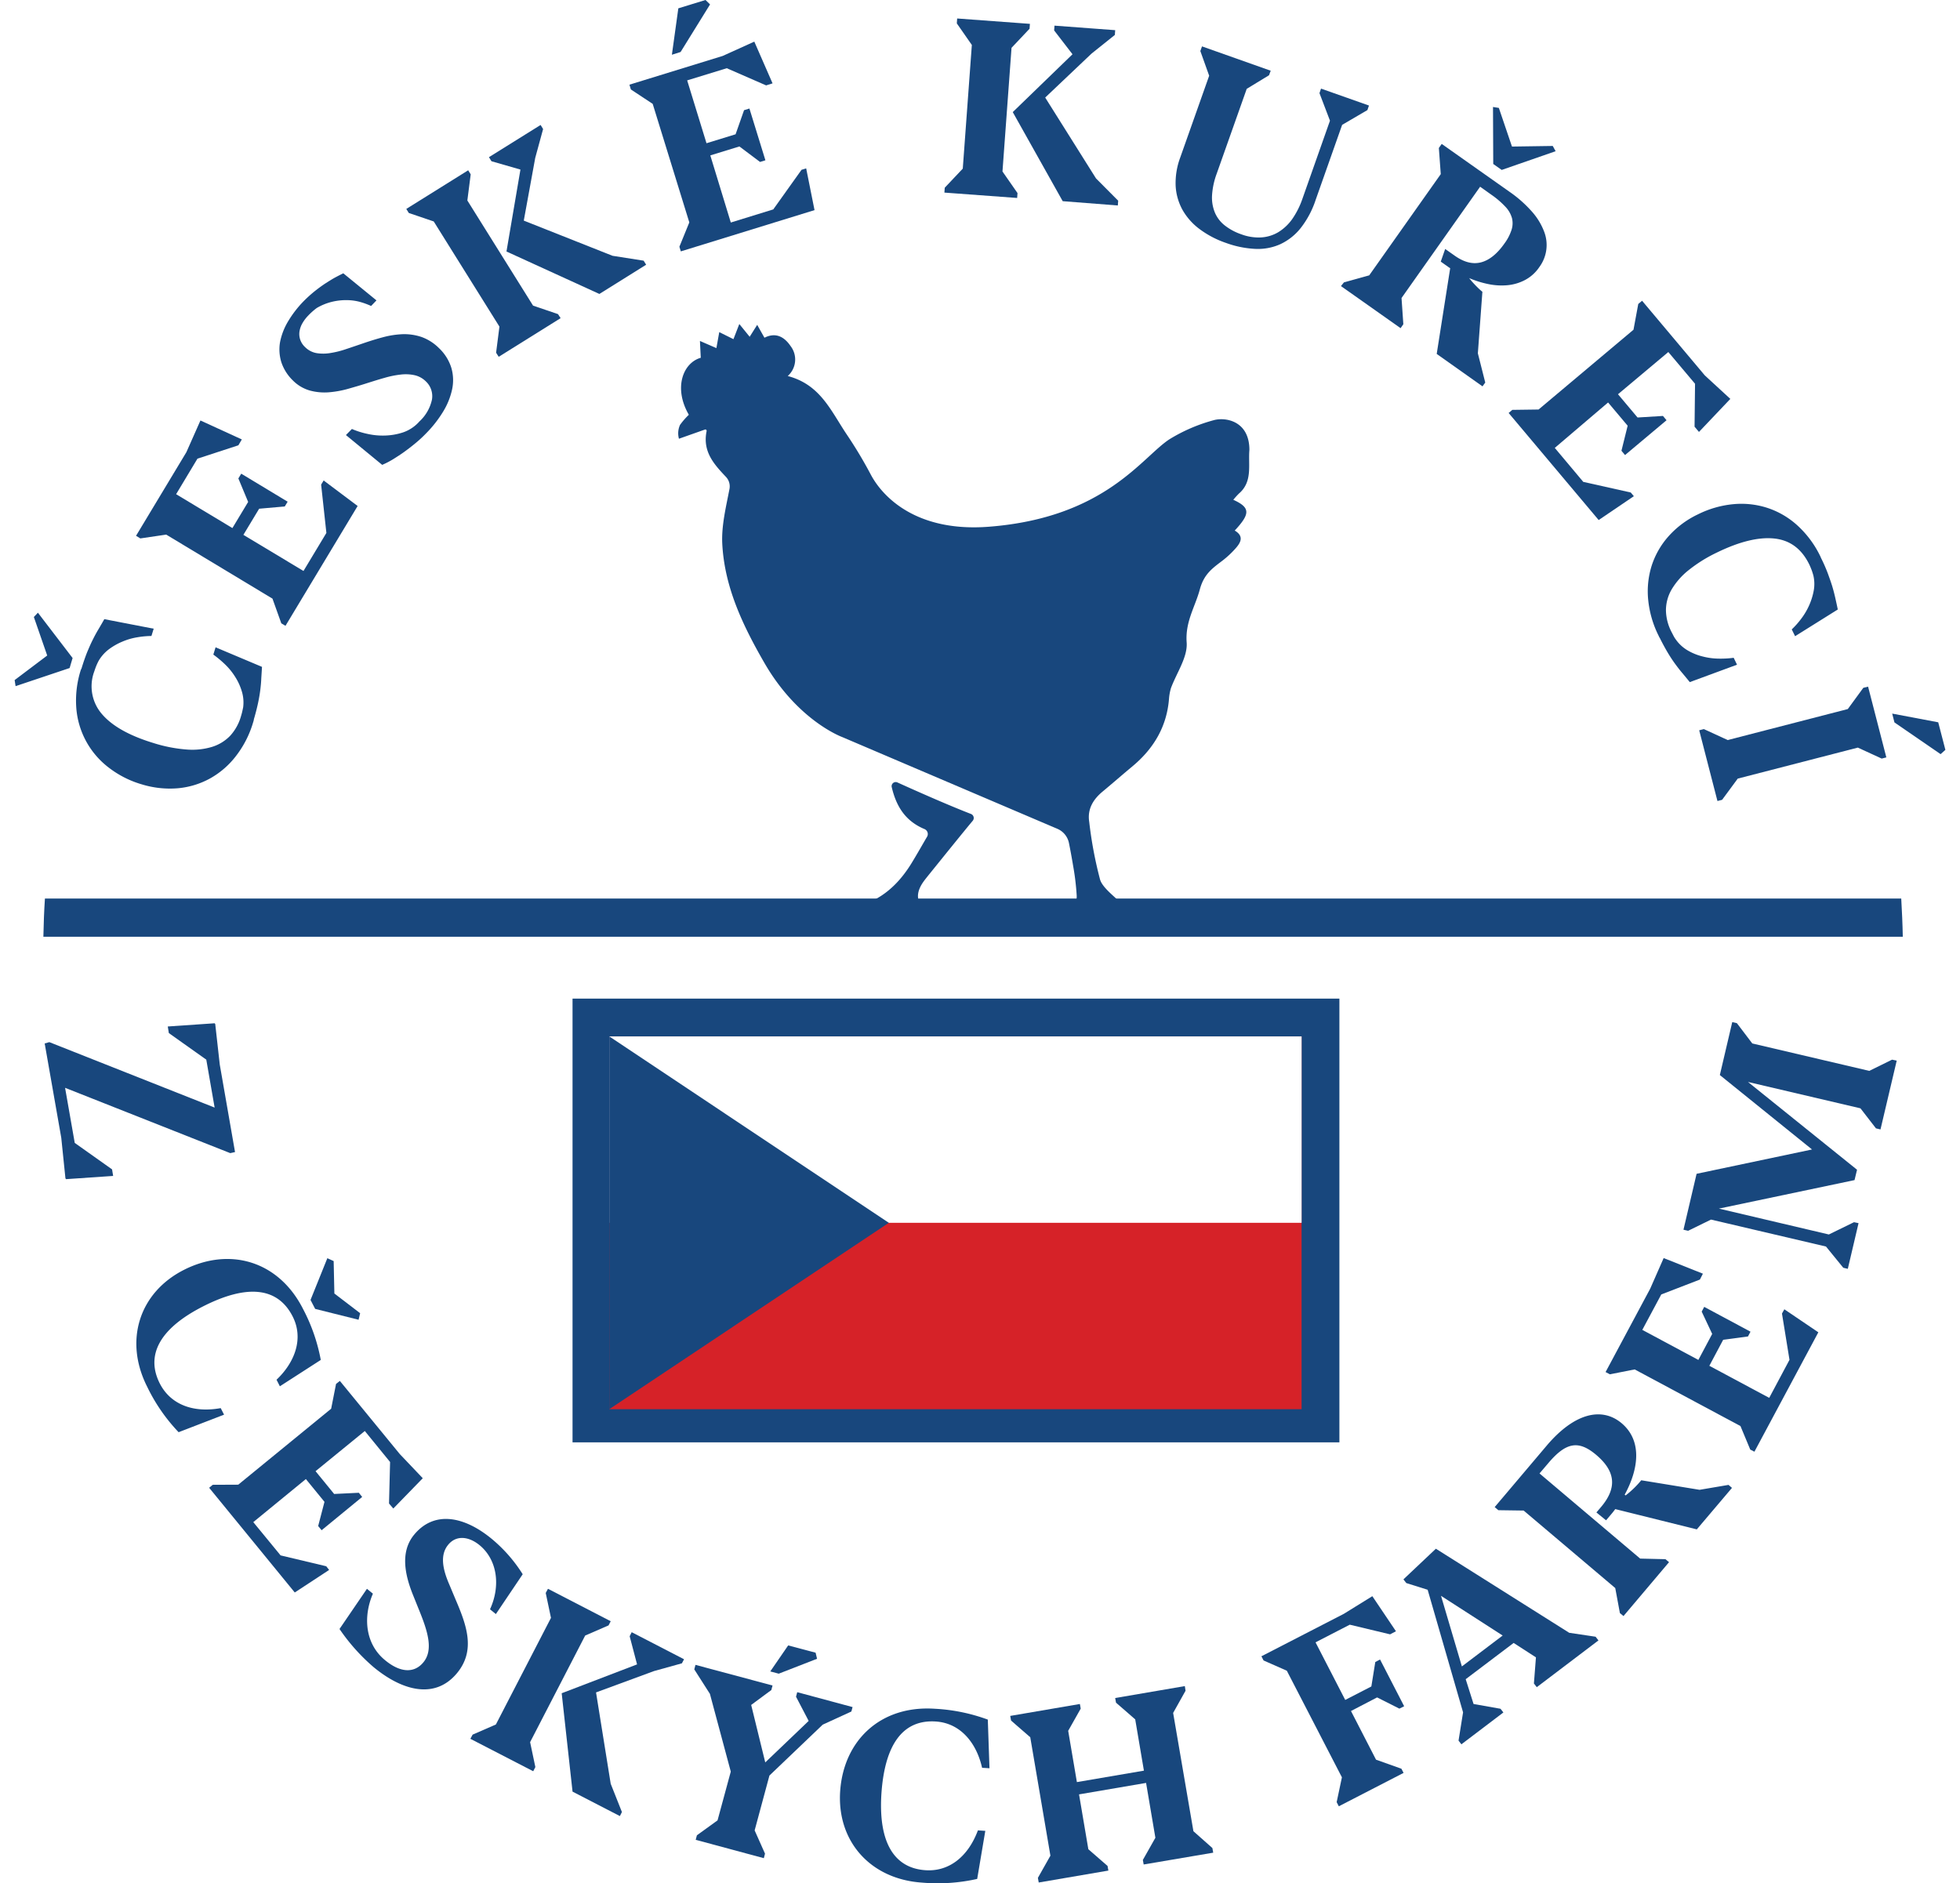 <svg xmlns="http://www.w3.org/2000/svg" xmlns:xlink="http://www.w3.org/1999/xlink" width="435" height="418" viewBox="0 0 435 418">
  <rect x="0" y="0" width="435" height="418" fill="#333333" stroke="none"/>
  <defs>
    <clipPath id="clip-Logo_blue">
      <rect width="435" height="418"/>
    </clipPath>
  </defs>
  <g id="Logo_blue" data-name="Logo blue" clip-path="url(#clip-Logo_blue)">
    <rect width="435" height="418" fill="#fff"/>
    <g id="Layer_1" transform="translate(-56.422 -92.02)">
      <g id="Group_29" data-name="Group 29" transform="translate(59.67 92.02)">
        <rect id="Rectangle_5" data-name="Rectangle 5" width="170.195" height="98.491" transform="translate(123.821 221.65)" fill="#18477d"/>
        <path id="Path_1247" data-name="Path 1247" d="M68.86,204.378,66.716,192.15l36.659,14.5,1.059-.238-3.388-19.428-1.006-9-.132-.159-10.4.715L89.744,180l8.311,5.9,1.853,10.64L63.222,182.012l-1.032.291,3.679,20.937.926,9,.132.185,10.455-.715-.238-1.456Z" transform="translate(-55.52 49.299)" fill="#18477d"/>
        <path id="Path_1248" data-name="Path 1248" d="M88.212,197.53l-3.732,9.264,1.032,1.985,9.635,2.409.344-1.456-5.717-4.367-.159-7.2Z" transform="translate(-18.811 81.743)" fill="#18477d"/>
        <path id="Path_1249" data-name="Path 1249" d="M88.6,230.694c-6.247,1.138-11.2-.9-13.526-5.479-3.123-6.167-.185-12.123,9.608-17.1,9.635-4.9,16.517-4.367,19.878,2.223,2.488,4.87.529,10.164-3.573,14.055l.741,1.456,9.079-5.85a39.768,39.768,0,0,0-3.944-11.329c-5.426-10.693-16.331-13.79-26.442-8.655-9.9,5.029-13.34,15.7-8.126,25.966a39.177,39.177,0,0,0,6.961,10.058l10.085-3.891Z" transform="translate(-42.862 81.85)" fill="#18477d"/>
        <path id="Path_1250" data-name="Path 1250" d="M91.835,246.544l-6.061-7.385L97.446,229.6l4.129,5.056-1.4,5.373.768.926,9-7.385-.741-.926-5.479.265-4.129-5.056,10.932-8.92,5.611,6.882-.238,9.211.953,1.112,6.538-6.723-5.109-5.373L104.99,207.82l-.847.662-1.085,5.505L82.438,230.848l-5.664.026-.794.662,19,23.24,7.623-5-.635-.821Z" transform="translate(-32.809 98.689)" fill="#18477d"/>
        <path id="Path_1251" data-name="Path 1251" d="M111.288,233.969c-1.509-3.467-2.118-6.617-.238-8.867,1.747-2.118,4.5-1.879,6.935.106,3.97,3.256,4.711,9.052,2.329,14.24l1.3,1.059,5.955-8.841a32.959,32.959,0,0,0-6.855-7.835c-6.194-5.108-12.811-6.3-17.231-.953-3.15,3.812-2.091,8.92-.185,13.579l1.032,2.567c1.985,4.844,3.6,9.291,1.191,12.2-1.985,2.409-5.056,2.382-8.523-.5-4.473-3.679-4.844-9.714-2.673-14.743L93,234.9l-6.088,8.92a43.117,43.117,0,0,0,7.57,8.47c6.511,5.373,13.711,7.147,18.528,1.3,4.129-5.029,2.144-10.535-.344-16.331Z" transform="translate(-14.809 117.749)" fill="#18477d"/>
        <path id="Path_1252" data-name="Path 1252" d="M120.627,229.79l1.641,6.247-16.728,6.405,2.409,21.837,10.508,5.426.45-.9-2.488-6.273-3.256-20.275,12.864-4.738,6.194-1.72.476-.9-11.62-6.008Z" transform="translate(15.873 133.389)" fill="#18477d"/>
        <path id="Path_1253" data-name="Path 1253" d="M123.37,235.626l5.188-2.25.476-.926-13.923-7.2-.5.926,1.165,5.532-12.229,23.663-5.161,2.25-.5.926,13.949,7.2.476-.926-1.165-5.532Z" transform="translate(3.258 127.395)" fill="#18477d"/>
        <path id="Path_1254" data-name="Path 1254" d="M123.03,235.77l1.879.5,8.5-3.309-.318-1.35L127,230Z" transform="translate(44.677 135.217)" fill="#18477d"/>
        <path id="Path_1255" data-name="Path 1255" d="M151.784,241,139.5,237.691l-.265,1.006,2.806,5.373-9.635,9.211-3.123-12.758,4.473-3.309.265-1.006-17.1-4.579-.265,1.006,3.467,5.426,4.632,17.258-2.938,10.826-4.579,3.309-.265,1.006,15.114,4.076.265-1.006-2.3-5.161,3.282-12.176,11.832-11.3,6.353-2.912Z" transform="translate(34.186 137.902)" fill="#18477d"/>
        <path id="Path_1256" data-name="Path 1256" d="M150.176,238.177c5.453.371,9,4.738,10.243,10.27l1.641.106-.371-10.8a39.923,39.923,0,0,0-11.779-2.409c-11.99-.794-20.222,6.988-20.99,18.316-.741,11.09,6.7,19.508,18.184,20.275a40.006,40.006,0,0,0,12.229-.821l1.8-10.667-1.641-.106c-2.223,5.956-6.511,9.185-11.62,8.841-6.908-.45-10.508-6.061-9.793-17.019C138.821,243.338,142.791,237.674,150.176,238.177Z" transform="translate(54.296 143.928)" fill="#18477d"/>
        <path id="Path_1257" data-name="Path 1257" d="M183.806,265.623l-4.5-26.257,2.753-4.923-.159-1.032-15.458,2.647.185,1.032,4.262,3.706,1.932,11.382-14.876,2.541-1.932-11.382,2.779-4.923-.185-1.032-15.458,2.647.185,1.032,4.261,3.706,4.473,26.284-2.779,4.923.185,1.032,15.458-2.647-.185-1.032-4.261-3.706-2.065-12.176L173.3,254.9l2.065,12.176L172.583,272l.185,1.006,15.431-2.62-.185-1.032Z" transform="translate(77.812 140.833)" fill="#18477d"/>
        <path id="Path_1258" data-name="Path 1258" d="M194.834,250.83l1.059-.529-5.347-10.376-1.059.556-.873,5.426-5.8,2.991-6.591-12.784,7.6-3.917,8.947,2.144,1.3-.688-5.241-7.782-6.326,3.917-18.29,9.423.476.926,5.161,2.276,12.229,23.663-1.165,5.505.476.926,14.373-7.411-.476-.926-5.638-2.012-5.558-10.8,5.8-3.017Z" transform="translate(112.496 128.416)" fill="#18477d"/>
        <path id="Path_1259" data-name="Path 1259" d="M212.912,240.551,183.32,221.89l-7.2,6.8.635.821L181.493,231l7.861,27.21-1.006,6.273.635.82,9.317-7.067-.635-.821-5.982-1.059-1.747-5.506,10.64-8.047,4.95,3.2-.45,5.8.635.821L219.4,242.245l-.635-.821Zm-23.822,7.464-4.632-15.67,13.684,8.814Z" transform="translate(132.11 121.861)" fill="#18477d"/>
        <path id="Path_1260" data-name="Path 1260" d="M229.244,227.369,216.3,225.251a21.186,21.186,0,0,1-3.467,3.362l-.212-.159c2.964-5.4,4.076-11.832-.662-15.855-4.341-3.653-10.429-2.382-16.675,5L183.77,231.207l.821.688,5.611.079,20.328,17.2,1.032,5.558.794.662,10.111-11.964-.794-.662-5.611-.132-22.34-18.9,1.959-2.3c3.944-4.659,6.723-5.108,10.614-1.826,4.129,3.494,4.817,7.147,1.112,11.54l-1.059,1.244,2.144,1.747,1.032-1.218c.344-.4.662-.794,1.006-1.271l18.1,4.5,7.808-9.211-.768-.662Z" transform="translate(144.709 103.307)" fill="#18477d"/>
        <path id="Path_1261" data-name="Path 1261" d="M232.217,209.828l1.668,10.27-4.5,8.444-13.287-7.12,3.07-5.77,5.506-.741.556-1.059-10.27-5.506L214.4,209.4l2.329,4.95-3.07,5.77-12.44-6.67,4.209-7.861,8.576-3.309.662-1.3-8.708-3.467-2.991,6.8-9.9,18.5.953.5,5.506-1.085,23.478,12.573,2.17,5.214.926.476,14.187-26.5-7.544-5.108Z" transform="translate(160.025 81.726)" fill="#18477d"/>
        <path id="Path_1262" data-name="Path 1262" d="M240.838,188.556l-25.966-6.088-3.414-4.5-1.032-.238-2.753,11.752L228.133,206l-25.622,5.4L199.6,223.812l1.032.238,5.082-2.488,25.516,5.982,3.838,4.711,1.006.238,2.382-10.138-1.006-.212-5.585,2.726-24.4-5.744,30.1-6.326.556-2.3L213.92,191.017l24.96,5.85,3.441,4.447,1.006.238,3.6-15.273-1.032-.212Z" transform="translate(170.779 49.135)" fill="#18477d"/>
        <path id="Path_1263" data-name="Path 1263" d="M62.424,167.37c-.185,2.806-.291,5.638-.344,8.47H474.756c-.053-2.832-.185-5.664-.344-8.47Z" transform="translate(-55.701 32.073)" fill="#18477d"/>
        <g id="Group_26" data-name="Group 26" transform="translate(131.974 230.041)">
          <rect id="_x33__00000121237534619434458880000003509626877056369052_" width="153.652" height="82.742" fill="#d62228"/>
          <rect id="_x32__00000030482559636272761610000013794652750514065553_" width="153.652" height="41.371" fill="#fff"/>
          <path id="_x31__00000033354628676834423900000003816331516074931362_" d="M171.573,220.3,109.53,178.93v82.742Z" transform="translate(-109.53 -178.93)" fill="#18477d"/>
        </g>
        <g id="Group_27" data-name="Group 27">
          <path id="Path_1264" data-name="Path 1264" d="M59.67,158.355,66.9,152.9l-2.965-8.549.9-.953,7.7,10.058-.662,2.223L59.882,159.7Zm14.849-2.594c.424-1.4.847-2.594,1.244-3.6.424-1.006.821-1.932,1.244-2.753.4-.821.821-1.588,1.244-2.3s.873-1.482,1.323-2.276l10.958,2.118-.5,1.615a19.631,19.631,0,0,0-3.15.291,14.141,14.141,0,0,0-3.282.953,13.844,13.844,0,0,0-2.991,1.694,8.733,8.733,0,0,0-2.276,2.541,13.12,13.12,0,0,0-.582,1.244c-.159.4-.291.794-.424,1.191a9.411,9.411,0,0,0,1.747,9.449q3.414,3.97,11.435,6.405a32.435,32.435,0,0,0,7.305,1.429,15.187,15.187,0,0,0,5.664-.582,9.466,9.466,0,0,0,4.023-2.462,10.772,10.772,0,0,0,2.382-4.262c.079-.291.185-.609.265-.953s.159-.715.238-1.085a8.445,8.445,0,0,0-.291-3.547,12.712,12.712,0,0,0-1.509-3.282,14.491,14.491,0,0,0-2.276-2.779,24.439,24.439,0,0,0-2.541-2.118l.5-1.615,10.3,4.341q-.079,1.31-.159,2.541c-.026.794-.106,1.641-.212,2.515s-.265,1.826-.476,2.832-.5,2.17-.873,3.467a2.244,2.244,0,0,0-.106.45,3.2,3.2,0,0,1-.132.476,22.555,22.555,0,0,1-3.785,7.464,18.72,18.72,0,0,1-5.744,5,18.18,18.18,0,0,1-7.173,2.2,21.326,21.326,0,0,1-8.047-.873,22.044,22.044,0,0,1-7.332-3.732,18.392,18.392,0,0,1-7.173-13.181,22.38,22.38,0,0,1,1.006-8.5Z" transform="translate(-59.67 -7.403)" fill="#18477d"/>
          <path id="Path_1265" data-name="Path 1265" d="M107.012,160.684l5.082-8.444-1.165-10.72.556-.926,7.544,5.664-16.014,26.6-.926-.556-1.959-5.479L76.547,152.611l-5.744.847-.953-.582,11.17-18.555,3.123-7.041,9.185,4.209-.768,1.3-9.079,2.965-4.738,7.888,12.493,7.517,3.494-5.8-2.17-5.214.635-1.059,10.3,6.22-.635,1.059-5.691.5-3.494,5.8Z" transform="translate(-42.905 -33.951)" fill="#18477d"/>
          <path id="Path_1266" data-name="Path 1266" d="M90.149,122.642a14.478,14.478,0,0,0-1.853,1.641,8.491,8.491,0,0,0-1.3,1.694,5.309,5.309,0,0,0-.662,1.8,3.9,3.9,0,0,0,.132,1.826,4.061,4.061,0,0,0,1.138,1.747,4.711,4.711,0,0,0,2.515,1.3,9.379,9.379,0,0,0,3.1-.026,20.165,20.165,0,0,0,3.467-.873c1.218-.4,2.435-.821,3.679-1.244,1.535-.529,3.07-1.006,4.553-1.4a20.088,20.088,0,0,1,4.394-.662,12.036,12.036,0,0,1,4.129.635,10.443,10.443,0,0,1,3.812,2.435,10.184,10.184,0,0,1,2.779,4.42,9.768,9.768,0,0,1,.159,4.791,15.868,15.868,0,0,1-2.012,4.95,26.367,26.367,0,0,1-3.812,4.844,27.378,27.378,0,0,1-2.17,2.012c-.821.688-1.641,1.323-2.515,1.959s-1.747,1.191-2.594,1.72a19.183,19.183,0,0,1-2.409,1.244l-8.047-6.617,1.323-1.35a18.156,18.156,0,0,0,3.441,1.085,15.315,15.315,0,0,0,3.97.371,14,14,0,0,0,3.917-.688,8.528,8.528,0,0,0,3.362-2.117l.291-.318A9.252,9.252,0,0,0,115.718,143a4.492,4.492,0,0,0-1.35-4.076,5.147,5.147,0,0,0-2.515-1.376,9.19,9.19,0,0,0-3.1-.132,20.78,20.78,0,0,0-3.52.715c-1.244.344-2.488.741-3.759,1.138-1.456.476-2.938.9-4.42,1.323a22.208,22.208,0,0,1-4.394.768,12.379,12.379,0,0,1-4.1-.424,8.61,8.61,0,0,1-3.653-2.17,10.051,10.051,0,0,1-2.594-4.05,9.589,9.589,0,0,1-.318-4.42,14.144,14.144,0,0,1,1.747-4.606,23.818,23.818,0,0,1,3.52-4.579,29.427,29.427,0,0,1,2.435-2.2c.794-.635,1.562-1.191,2.276-1.668.741-.476,1.456-.926,2.118-1.3.688-.371,1.35-.715,1.959-1.006l7.358,6.008-1.191,1.244a15.852,15.852,0,0,0-2.356-.873,11.367,11.367,0,0,0-2.912-.424,13.278,13.278,0,0,0-3.309.344A12.389,12.389,0,0,0,90.149,122.642Z" transform="translate(-23.104 -54.273)" fill="#18477d"/>
          <path id="Path_1267" data-name="Path 1267" d="M92.51,121.134l13.737-8.576.556.9-.741,5.8L120.646,142.6l5.532,1.879.582.9-13.737,8.576-.582-.9.741-5.8L98.6,123.913l-5.532-1.879Zm42.853,18.872-20.619-9.423,3.1-18.184-6.432-1.853-.556-.9,11.461-7.147.556.9-1.747,6.405-2.541,13.923,19.693,7.808,6.908,1.085.556.9Z" transform="translate(-5.586 -74.761)" fill="#18477d"/>
          <path id="Path_1268" data-name="Path 1268" d="M133.719,141.411l9.423-2.912,6.273-8.788,1.032-.318,1.853,9.264-29.672,9.158-.318-1.032,2.2-5.4-8.126-26.31-4.844-3.2-.318-1.059,20.7-6.379,7.014-3.176,4.05,9.264-1.429.45-8.735-3.812-8.788,2.7,4.288,13.949,6.458-1.985,1.879-5.347,1.191-.371,3.547,11.488-1.191.371-4.579-3.441-6.458,1.985ZM129.113,93l-6.538,10.561-1.932.609,1.429-10.3,6.035-1.853Z" transform="translate(25.227 -92.02)" fill="#18477d"/>
          <path id="Path_1269" data-name="Path 1269" d="M140.462,93.57l16.146,1.191-.079,1.085-4,4.235L150.52,127.53l3.335,4.791-.079,1.085-16.146-1.191.079-1.085,4-4.235,2.012-27.448-3.335-4.791Zm23.425,40.55L152.8,114.348l13.261-12.837-4.076-5.294.079-1.059,13.473,1.006-.079,1.059-5.188,4.156L160,111.119l11.276,17.946,4.923,4.95-.079,1.059Z" transform="translate(68.721 -89.467)" fill="#18477d"/>
          <path id="Path_1270" data-name="Path 1270" d="M162.882,95.91l15.246,5.4-.371,1.006-4.95,3.017-6.67,18.846a16.77,16.77,0,0,0-1.032,4.87,8.754,8.754,0,0,0,.662,3.812,7.168,7.168,0,0,0,2.223,2.832,12.4,12.4,0,0,0,3.626,1.932,10.9,10.9,0,0,0,4.367.688,8.431,8.431,0,0,0,3.785-1.138,10.557,10.557,0,0,0,3.1-2.885,18.3,18.3,0,0,0,2.3-4.553l6.114-17.337-2.329-6.114.344-1.006,10.64,3.759-.344,1.006-5.611,3.282-5.876,16.649a20.547,20.547,0,0,1-3.335,6.273,12.55,12.55,0,0,1-4.526,3.573,12.123,12.123,0,0,1-5.558,1.032,21.934,21.934,0,0,1-6.485-1.323,21.236,21.236,0,0,1-5.823-3.044,13.768,13.768,0,0,1-3.811-4.262,12.424,12.424,0,0,1-1.535-5.32,16.214,16.214,0,0,1,1.006-6.3l6.432-18.184-1.959-5.479Z" transform="translate(100.642 -85.614)" fill="#18477d"/>
          <path id="Path_1271" data-name="Path 1271" d="M171.542,139.926l5.611-1.562,15.881-22.472-.424-5.8.635-.9,15.034,10.614a27.512,27.512,0,0,1,4.95,4.367,14.32,14.32,0,0,1,2.7,4.367,8.231,8.231,0,0,1-1.006,7.967,8.8,8.8,0,0,1-3.229,2.912,10.475,10.475,0,0,1-3.917,1.138,14.387,14.387,0,0,1-4.235-.265,21.568,21.568,0,0,1-4.209-1.323c.238.291.476.609.768.926s.582.635.847.9.529.529.768.741.424.371.556.476l-1.006,13.658,1.641,6.485-.609.847-10.164-7.2,2.991-19.031a5.062,5.062,0,0,1-.556-.371c-.159-.132-.344-.238-.529-.371l-1.006-.715.979-2.806,2.144,1.509c2.065,1.456,4,1.932,5.823,1.456s3.573-1.879,5.188-4.182a10.52,10.52,0,0,0,1.562-2.991,4.775,4.775,0,0,0,.106-2.647,6.036,6.036,0,0,0-1.456-2.515,18.936,18.936,0,0,0-3.044-2.62l-2.567-1.826-17.443,24.7.4,5.823-.609.873-13.234-9.343ZM205.925,101.2l2.912,8.576,9.052-.132.635,1.165-11.964,4.156-1.879-1.323-.053-12.652Z" transform="translate(123.48 -77.247)" fill="#18477d"/>
          <path id="Path_1272" data-name="Path 1272" d="M195.183,149.9l6.326,7.544,10.535,2.356.688.821-7.808,5.294L184.94,142.147l.821-.688,5.823-.079,21.069-17.708,1.059-5.717.847-.715,13.923,16.57,5.664,5.214-6.961,7.332-.979-1.165.106-9.529-5.929-7.041-11.17,9.37,4.341,5.161,5.638-.344.794.953-9.211,7.729-.794-.953,1.376-5.558-4.341-5.161Z" transform="translate(146.635 -50.486)" fill="#18477d"/>
          <path id="Path_1273" data-name="Path 1273" d="M235.046,146.261a35.589,35.589,0,0,1,1.535,3.494c.371,1.032.715,1.985.979,2.859s.476,1.72.662,2.541.371,1.668.556,2.567l-9.476,5.929-.741-1.509a18.591,18.591,0,0,0,2.091-2.356,14.85,14.85,0,0,0,1.747-2.938,14.334,14.334,0,0,0,1.032-3.282,8.252,8.252,0,0,0-.079-3.414c-.132-.45-.265-.9-.423-1.3s-.318-.794-.5-1.165c-1.694-3.441-4.262-5.347-7.729-5.717s-7.729.662-12.732,3.1a32.209,32.209,0,0,0-6.326,3.944,15.851,15.851,0,0,0-3.759,4.288,9.266,9.266,0,0,0-1.244,4.526,10.673,10.673,0,0,0,1.165,4.738c.132.265.291.556.45.873a6.143,6.143,0,0,0,.582.953,8.42,8.42,0,0,0,2.62,2.409,12.255,12.255,0,0,0,3.335,1.35,14.709,14.709,0,0,0,3.573.476,21.671,21.671,0,0,0,3.309-.185l.741,1.535-10.482,3.864c-.556-.688-1.085-1.323-1.615-1.959-.529-.609-1.032-1.27-1.562-1.985s-1.059-1.509-1.588-2.382-1.112-1.932-1.72-3.123a2.892,2.892,0,0,0-.212-.4,3.159,3.159,0,0,1-.212-.424,22.773,22.773,0,0,1-2.329-8.047,18.923,18.923,0,0,1,.794-7.57,18.185,18.185,0,0,1,3.732-6.485,20.52,20.52,0,0,1,6.485-4.844,22.237,22.237,0,0,1,7.914-2.276,18.7,18.7,0,0,1,7.6.847,18.375,18.375,0,0,1,6.644,3.917A22.5,22.5,0,0,1,234.94,146Z" transform="translate(165.851 -22.44)" fill="#18477d"/>
          <path id="Path_1274" data-name="Path 1274" d="M238.4,149.6l4.05,15.7-1.032.265-5.294-2.435-26.654,6.882L206,174.719l-1.032.265-4.05-15.7,1.032-.265,5.294,2.435,26.654-6.882,3.441-4.711Zm16.093,14.981-10.243-7.041-.5-1.959,10.217,1.932,1.588,6.114Z" transform="translate(172.953 2.808)" fill="#18477d"/>
        </g>
      </g>
      <g id="Group_30" data-name="Group 30" transform="translate(206.943 163.936)">
        <path id="Path_1275" data-name="Path 1275" d="M138.424,189.762c5.267-.371,9.926-.741,14.611-.979a4.253,4.253,0,0,1,2.7.741c2.991,2.594,3.441,2.7,6.167-.291,1.112-1.244,1.959-1.27,3.388-.5,1.138.635,2.647.609,3.97.9.132-.318.238-.635.371-.953-.794-.9-1.535-1.879-2.382-2.726-1.853-1.8-1.826-3.732-.529-5.8.423-.662.953-1.3,1.456-1.932,2.673-3.309,7.7-9.555,9.767-12.017a.963.963,0,0,0-.424-1.535c-4.5-1.747-10.693-4.447-16.3-6.988a.91.91,0,0,0-1.244,1.059c.953,4.023,2.832,7.438,7.253,9.291a1.194,1.194,0,0,1,.609,1.668c-1.165,1.985-2.25,3.917-3.414,5.823-3.759,6.167-8.894,9.979-16.464,10.27-2.488.079-4.976,1.244-7.385,2.065C139.827,188.095,139.3,188.942,138.424,189.762Z" transform="translate(-112.583 -55.936)" fill="#18477d"/>
        <path id="Path_1276" data-name="Path 1276" d="M125.906,153.123a3.061,3.061,0,0,1,.794,2.62c-.768,4.023-1.8,8.126-1.615,12.149.476,9.688,4.579,18.237,9.344,26.5,7.464,12.943,17.311,16.49,17.311,16.49l47.723,20.355a4.373,4.373,0,0,1,2.567,3.15c.318,1.562.688,3.6.926,5.056a55.713,55.713,0,0,1,.794,6.617c.079,1.826-.953,2.806-2.912,3.1-4.05.635-8.047,1.429-12.017,2.329a9.123,9.123,0,0,0-2.62,1.615c.159.212.318.423.476.609.926-.265,2.17-1.059,2.779-.741,3.653,2.038,7.305.9,10.985.4a3.554,3.554,0,0,1,2.038,0c3.15,1.8,5.373,1.429,7.491-1.482.556-.768,1.059-1.588,1.562-2.329,1.323.344,2.435.635,3.573.9.185-.238.344-.5.529-.741-.794-.794-1.032-.926-1.8-1.747-1.482-1.562-4.341-3.6-4.9-5.479A90,90,0,0,1,206.53,229.7c-.45-2.832.873-5,2.991-6.75,2.2-1.826,4.341-3.706,6.538-5.532,4.791-3.97,7.7-8.894,8.179-15.061a11.3,11.3,0,0,1,.424-2.329c1.244-3.388,3.732-6.882,3.494-10.138-.344-4.606,1.853-7.861,2.912-11.752.926-3.494,2.859-4.764,5.109-6.485a20.544,20.544,0,0,0,2.726-2.541c1.244-1.35,2.065-2.806-.079-4.076,3.494-3.759,3.467-5.108-.318-6.829a18.439,18.439,0,0,1,1.244-1.376c3.1-2.647,2.038-6.379,2.329-9.688,0-6.538-5.426-7.332-7.967-6.591a37.3,37.3,0,0,0-9.714,4.182c-6.141,3.944-14.24,17.443-40.153,19.455-16.093,1.244-23.61-6.644-26.231-11.646a97.009,97.009,0,0,0-5.32-8.867c-3.547-5.294-5.85-11.038-13.076-12.943a4.889,4.889,0,0,0,.635-6.644c-1.509-2.223-3.441-3.044-5.8-1.853-.556-.979-1.615-2.859-1.615-2.859l-1.668,2.647-2.3-2.832-1.3,3.362-3.15-1.562-.635,3.547-3.653-1.588s.132,2.647.185,3.732c-3.97,1.138-6.088,6.723-2.647,12.652a16.422,16.422,0,0,0-1.959,2.25,4.535,4.535,0,0,0-.238,3.07l5.77-2.038c.212-.079.4.106.371.344C120.665,147.538,123.312,150.37,125.906,153.123Z" transform="translate(-115.31 -119.19)" fill="#18477d"/>
      </g>
    </g>
  </g>
</svg>
